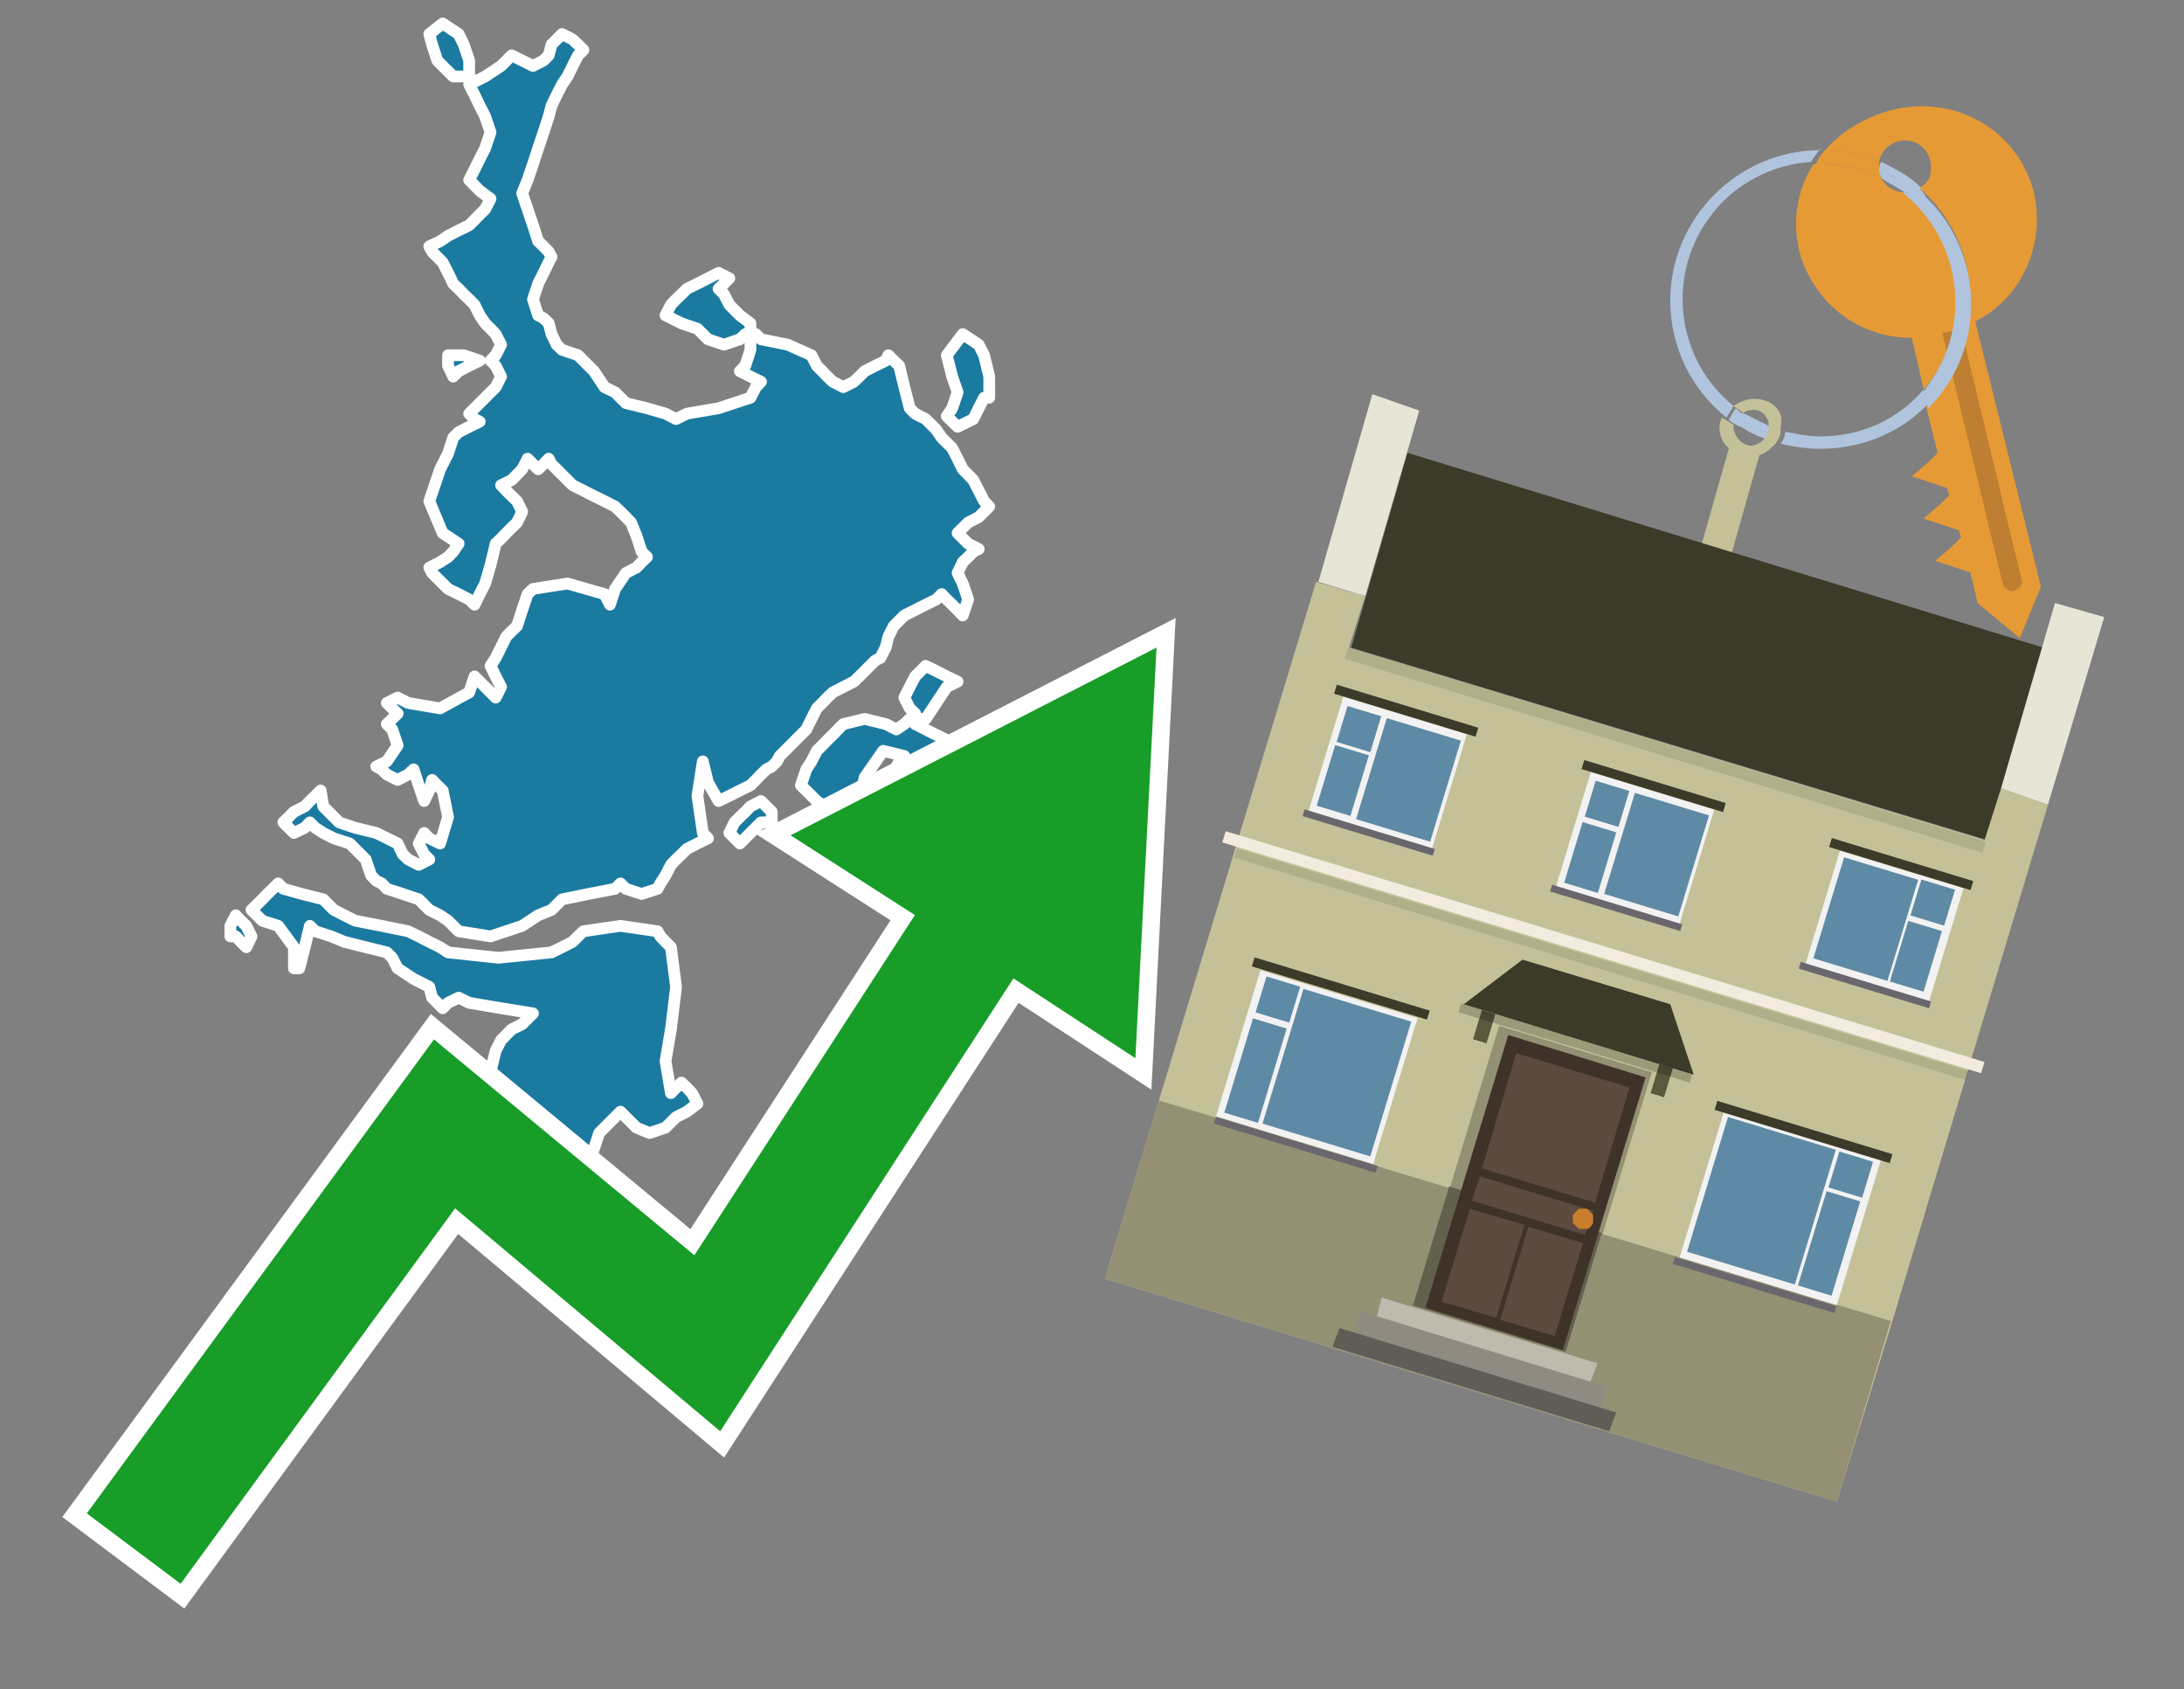 <?xml version="1.0" encoding="utf-8"?>
<!-- Generator: Adobe Illustrator 26.0.3, SVG Export Plug-In . SVG Version: 6.00 Build 0)  -->
<svg version="1.1" id="Text" xmlns="http://www.w3.org/2000/svg" xmlns:xlink="http://www.w3.org/1999/xlink" x="0px" y="0px"
	 width="93.1px" height="72px" viewBox="0 0 93.1 72" style="enable-background:new 0 0 93.1 72;" xml:space="preserve">
<rect x="0" y="0" width="93.1" height="72" fill="#808080" stroke="none"/>
<style type="text/css">
	.st0{fill:#1B7AA0;stroke:#FFFFFF;stroke-width:0.5;stroke-linejoin:round;}
	.st1{fill:none;stroke:#FFFFFF;stroke-width:1.5;stroke-miterlimit:10;}
	.st2{fill:#179D28;}
	.st3{fill:#E69A35;}
	.st4{fill:#B0C4DE;}
	.st5{fill:#C4C199;}
	.st6{fill:#BF7F32;}
	.st7{fill-rule:evenodd;clip-rule:evenodd;fill:#3C3A29;}
	.st8{fill-rule:evenodd;clip-rule:evenodd;fill:#E7E6D6;}
	.st9{fill-rule:evenodd;clip-rule:evenodd;fill:#C4C199;}
	.st10{fill-rule:evenodd;clip-rule:evenodd;fill:#939074;}
	.st11{opacity:0.1;fill-rule:evenodd;clip-rule:evenodd;}
	.st12{fill-rule:evenodd;clip-rule:evenodd;fill:#F3ECDE;}
	.st13{fill:#3C3A29;}
	.st14{fill-rule:evenodd;clip-rule:evenodd;fill:#939173;}
	.st15{fill-rule:evenodd;clip-rule:evenodd;fill:#62614D;}
	.st16{fill:#3E3229;}
	.st17{fill:#5D4A3E;}
	.st18{fill:#C87E2C;}
	.st19{fill-rule:evenodd;clip-rule:evenodd;fill:#C0B9AD;}
	.st20{fill-rule:evenodd;clip-rule:evenodd;fill:#908B82;}
	.st21{fill-rule:evenodd;clip-rule:evenodd;fill:#605D57;}
	.st22{fill:#5A583D;}
	.st23{opacity:0.2;}
	.st24{fill-rule:evenodd;clip-rule:evenodd;fill:#F2F2F2;}
	.st25{fill-rule:evenodd;clip-rule:evenodd;fill:#5F8AA5;}
	.st26{fill-rule:evenodd;clip-rule:evenodd;fill:#69666D;}
</style>
<path class="st0" d="M12.53,40.37L11.86,39.46L11.18,39.24L10.95,39.01L10.72,38.78L10.95,38.56L11.18,38.33L11.4,38.1L11.63,37.88L11.86,37.65L12.08,37.88L12.87,38.1L13.78,38.33L14.01,38.56L14.23,38.78L14.68,39.01L15.14,39.24L16.27,39.46L17.4,39.69L17.85,39.91L18.3,40.14L18.76,40.37L19.1,40.59L21.25,40.82L23.51,40.59L23.96,40.37L24.41,40.14L24.64,39.91L24.87,39.69L26.45,39.46L28.03,39.69L28.15,39.91L28.37,40.14L28.6,40.37L28.82,42.06L28.6,43.87L28.37,45.23L28.6,46.59L28.82,46.36L29.05,46.14L29.28,46.36L29.5,46.59L29.73,47.04L29.28,47.38L28.82,47.61L28.6,47.83L28.37,48.06L27.69,48.29L27.13,48.06L26.9,47.83L26.68,47.61L26.45,47.38L26.22,47.61L26.0,47.83L25.77,48.06L25.54,48.29L25.32,48.96L25.09,49.64L24.87,50.32L24.19,51.0L23.51,50.55L23.73,50.1L23.96,49.87L23.51,49.64L23.17,49.42L22.94,49.19L22.72,48.29L22.04,47.38L21.36,47.27L20.91,47.04L20.45,46.81L20.68,46.59L20.91,45.68L21.13,44.78L21.36,44.33L21.81,43.87L22.26,43.65L22.49,43.42L22.72,43.19L21.36,42.97L20.0,42.74L19.55,42.52L19.1,42.74L18.87,42.97L18.64,42.74L18.42,42.52L18.3,42.06L17.63,41.72L16.95,41.27L16.72,40.82L16.49,40.59L15.59,40.37L14.68,40.14L14.12,39.91L13.44,39.69L13.21,39.46L12.99,40.37L12.76,41.27L12.53,41.27ZM9.82,39.46L10.05,39.01L10.27,39.24L10.5,39.46L10.72,39.91L10.5,40.37L10.27,40.14L10.05,39.91L9.82,39.91ZM32.44,35.05L31.99,35.5L31.54,35.95L31.09,35.5L31.31,35.05L31.54,34.82L31.77,34.6L31.99,34.37L32.44,34.14L32.9,34.6L32.9,35.05ZM39.01,30.86L39.46,31.09L39.91,31.32L40.36,31.54L40.82,31.77L41.04,32.0L41.27,32.67L40.59,33.24L39.91,33.01L39.46,32.79L39.01,33.47L38.78,34.14L38.55,34.37L38.33,34.6L38.1,34.14L37.87,33.69L37.76,33.47L37.87,33.24L38.1,32.9L38.33,32.45L38.55,32.22L37.65,32.0L36.86,33.13L36.63,34.14L36.4,34.37L36.18,34.6L35.95,34.82L35.72,35.05L35.5,34.6L34.82,34.14L34.14,33.47L34.37,32.79L34.59,32.45L34.82,32.0L35.05,31.77L35.27,31.54L35.5,31.32L35.72,31.09L35.95,30.86L36.86,30.64L37.76,30.86L38.21,31.09L38.55,30.86L38.78,30.64L39.01,30.64ZM19.77,15.14L20.45,15.37L20.0,15.59L19.55,15.82L19.32,16.05L19.1,15.59L19.1,15.14ZM32.22,14.24L32.44,14.46L33.58,14.69L34.59,15.14L34.82,15.59L35.05,15.82L35.27,16.05L35.5,16.27L35.95,16.5L36.4,16.27L36.63,16.05L36.86,15.82L37.31,15.59L37.76,15.37L37.87,15.14L38.1,15.37L38.33,15.59L38.55,16.5L38.78,17.4L39.01,17.63L39.46,17.86L39.91,18.31L40.14,18.65L40.36,18.87L40.59,19.1L40.82,19.55L41.04,20.0L41.27,20.23L41.49,20.46L41.72,20.91L41.95,21.36L42.17,21.59L41.95,21.81L41.72,22.04L41.27,22.27L40.82,22.72L41.27,23.17L41.72,23.4L41.49,23.51L41.27,23.74L41.04,23.96L40.82,24.42L41.04,24.87L41.27,25.55L41.04,26.23L40.82,26.0L40.59,25.77L40.36,25.55L40.14,25.32L39.91,25.55L39.46,25.77L39.01,26.0L38.55,26.23L38.1,26.68L37.87,27.13L37.76,27.58L37.53,28.04L37.31,28.15L37.08,28.38L36.86,28.6L36.63,28.83L36.4,29.05L35.95,29.28L35.5,29.51L35.27,29.73L35.05,29.96L34.82,30.19L34.59,30.64L34.37,31.09L34.14,31.32L33.92,31.54L33.69,31.77L33.46,32.0L33.24,32.22L33.12,32.45L32.9,32.67L32.67,32.79L32.44,33.01L32.22,33.24L31.99,33.47L31.54,33.69L31.09,33.92L30.63,34.14L30.18,33.35L29.96,32.45L29.73,33.92L29.96,35.5L30.18,35.73L29.73,35.95L29.28,36.18L29.05,36.41L28.82,36.63L28.6,36.86L28.37,37.31L28.15,37.65L28.03,37.88L27.35,38.1L26.68,37.88L26.45,37.65L26.22,37.88L25.09,38.1L23.96,38.33L23.73,38.56L23.51,38.78L22.94,39.01L22.26,39.46L20.91,39.91L19.55,39.69L19.32,39.46L19.1,39.24L18.76,39.01L18.3,38.78L18.08,38.56L17.85,38.33L17.17,38.1L16.49,37.88L16.27,37.65L16.04,37.54L15.82,37.31L15.59,36.63L14.91,35.95L14.23,35.73L13.78,35.5L13.44,35.28L13.21,35.05L12.99,35.28L12.53,35.5L12.08,35.05L12.53,34.6L12.99,34.37L13.21,34.14L13.44,33.92L13.67,33.69L13.78,34.37L14.46,35.05L15.14,35.28L16.04,35.5L16.95,35.95L17.17,36.41L17.4,36.63L17.85,36.86L18.3,36.63L18.08,36.41L17.85,35.95L18.08,35.5L18.3,35.73L18.76,35.95L19.1,34.82L18.87,33.69L18.64,33.47L18.42,33.24L18.3,33.69L18.08,34.14L17.85,33.47L17.63,32.79L17.4,33.01L16.95,33.24L16.49,33.01L16.27,32.79L16.04,32.67L16.49,32.45L16.95,31.77L16.72,31.09L16.49,30.86L16.72,30.64L16.95,30.41L16.72,30.19L16.49,29.96L16.95,29.73L17.4,29.96L18.76,30.19L20.0,29.51L20.23,28.83L20.45,29.05L20.68,29.28L20.91,29.51L21.13,29.73L21.36,29.28L21.13,28.83L20.91,28.38L21.13,28.04L21.36,27.58L21.58,27.13L21.81,26.9L22.04,26.68L22.26,26.0L22.49,25.32L22.72,25.1L24.19,24.87L25.77,25.32L26.0,25.77L26.22,25.1L26.68,24.42L27.13,24.19L27.35,23.96L27.58,23.74L27.35,23.51L27.13,22.83L26.9,22.27L26.68,22.04L26.45,21.81L26.22,21.59L25.77,21.36L25.32,21.14L24.87,20.91L24.41,20.68L24.19,20.46L23.96,20.23L23.73,20.0L23.51,19.78L23.39,19.55L23.17,19.78L22.94,20.0L22.72,19.78L22.49,19.55L22.26,20.0L21.81,20.46L21.36,20.68L21.58,20.91L21.81,21.14L22.04,21.36L22.26,21.81L22.04,22.27L21.81,22.49L21.58,22.72L21.36,22.95L21.13,23.17L20.91,24.08L20.68,24.87L20.45,25.32L20.23,25.77L20.0,25.55L19.55,25.32L19.1,25.1L18.87,24.87L18.64,24.64L18.42,24.42L18.3,24.19L18.76,23.96L19.1,23.74L19.32,23.51L19.55,23.17L18.87,22.72L18.3,21.36L18.76,20.0L19.1,19.33L19.32,18.65L19.55,18.42L20.0,18.19L20.45,17.97L20.23,17.86L20.0,17.63L20.23,17.4L20.45,17.18L20.68,16.95L20.91,16.72L21.13,16.5L21.36,16.05L21.13,15.59L20.91,15.37L21.13,15.14L21.36,14.69L21.13,14.24L20.91,14.01L20.68,13.78L20.45,13.44L20.23,12.99L20.0,12.76L19.77,12.54L19.55,12.31L19.32,12.09L19.1,11.63L18.87,11.18L18.64,10.95L18.42,10.73L18.3,10.5L18.76,10.28L19.1,10.05L19.55,9.82L20.0,9.6L20.23,9.37L20.45,9.14L20.68,8.92L20.91,8.47L20.45,8.13L20.0,7.67L20.23,7.22L20.45,6.77L20.68,6.32L20.91,5.64L20.68,4.96L20.45,4.51L20.23,4.05L20.0,3.6L20.68,3.26L21.36,2.81L21.81,2.36L22.26,2.58L22.72,2.81L23.17,2.58L23.39,2.36L23.51,1.9L23.96,1.45L24.41,1.68L24.64,1.9L24.87,2.13L24.64,2.36L24.41,2.81L24.19,3.26L23.96,3.6L23.73,4.05L23.51,4.51L23.39,4.96L23.17,5.64L22.94,6.32L22.72,7.0L22.49,7.67L22.26,8.24L22.49,8.92L22.72,9.6L22.94,10.28L23.17,10.5L23.39,10.73L23.51,10.95L23.39,11.18L23.17,11.63L22.94,12.09L22.72,12.76L22.94,13.44L23.17,13.56L23.39,13.78L23.51,14.24L23.73,14.69L23.96,14.91L24.64,15.14L25.32,15.82L25.77,16.5L26.22,16.72L26.45,16.95L26.68,17.18L27.58,17.4L28.37,17.63L28.82,17.86L29.28,17.63L30.63,17.4L31.99,16.95L32.22,16.5L32.44,16.27L31.99,16.05L31.54,15.82L31.77,15.59L31.99,14.91L31.99,14.24ZM19.32,3.26L18.64,2.58L18.42,1.9L18.3,1.45L18.87,1.0L19.55,1.45L19.77,1.9L20.0,2.58L20.0,3.26ZM39.01,30.41L38.78,30.19L38.55,29.73L38.78,29.28L39.01,28.83L39.46,28.38L39.91,28.6L40.36,28.83L40.82,29.05L40.36,29.28L39.91,29.96L39.46,30.64L39.01,30.64ZM41.95,16.95L41.72,17.4L41.49,17.86L41.27,17.97L40.82,18.19L40.36,17.74L40.59,17.4L40.82,16.72L40.59,16.05L40.36,15.14L41.04,14.24L41.72,14.69L41.95,15.14L42.17,16.05L42.17,16.95ZM31.77,14.24L31.54,14.46L30.86,14.69L30.18,14.46L29.96,14.24L29.73,14.01L29.05,13.78L28.37,13.44L28.6,12.99L28.82,12.76L29.05,12.54L29.28,12.31L29.73,12.09L30.18,11.86L30.63,11.63L31.09,11.86L30.86,12.09L30.63,12.31L30.86,12.54L31.09,12.99L31.54,13.44L31.99,13.78L31.99,14.24Z"/>
<polygon class="st1" points="49.3,27.6 33.7,35.6 39,39 29.6,53.5 18.5,44.3 3.7,64.5 7.7,67.5 19.4,51.5 30.7,61 43.2,41.7 
	48.4,45.1 "/>
<polygon class="st2" points="49.3,27.6 33.7,35.6 39,39 29.6,53.5 18.5,44.3 3.7,64.5 7.7,67.5 19.4,51.5 30.7,61 43.2,41.7 
	48.4,45.1 "/>
<path class="st3" d="M80.2,7.6c0-0.1-0.1-0.2-0.1-0.3c0-0.1,0-0.3,0-0.4c-0.7-0.3-1.5-0.5-2.3-0.5c-0.2,0.2-0.3,0.4-0.4,0.6
	c0.1,0,0.2,0,0.3,0C78.5,7,79.4,7.2,80.2,7.6z"/>
<path class="st4" d="M77.6,6.4c-3.5,0-6.4,2.9-6.4,6.4c0,2,0.9,3.8,2.4,5c0.1-0.2,0.2-0.3,0.3-0.5c-2.5-2-2.9-5.7-0.9-8.2
	c1-1.3,2.6-2.1,4.2-2.2c0.1-0.2,0.3-0.4,0.4-0.6V6.4z"/>
<path class="st3" d="M84.2,13.7c2-1,3-3.3,2.5-5.5C86,5.5,83.3,4,80.6,4.7c-1.1,0.3-2.1,0.9-2.8,1.7c0.8,0,1.6,0.2,2.3,0.5
	c0.1-0.6,0.7-1,1.3-0.9c0.6,0.1,1,0.7,0.9,1.3c0,0.3-0.2,0.6-0.5,0.7c2.7,2.3,2.9,6.4,0.6,9c-0.1,0.1-0.2,0.2-0.3,0.3l0.5,2
	l-0.4,0.4l-0.7,0.6l0.9,0.3l0.6,0.2l0.1,0.3l-0.4,0.4L82,22.1l0.9,0.3l0.6,0.2l0.1,0.3l-0.4,0.4l-0.7,0.6l0.9,0.3l0.6,0.2l0.3,1.3
	l1.8,1.5L87,25L84.2,13.7z"/>
<path class="st3" d="M81.2,8.2c-0.4,0-0.8-0.2-1-0.6C79.4,7.2,78.5,7,77.6,7c-0.1,0-0.2,0-0.3,0c-0.7,1.1-0.9,2.4-0.6,3.7
	c0.6,2.2,2.5,3.7,4.8,3.7l0.5,2.2c2.1-2.4,1.9-6.1-0.6-8.2C81.3,8.3,81.2,8.3,81.2,8.2z"/>
<path class="st4" d="M74.1,18.1c0.4,0.3,0.8,0.5,1.2,0.6c0.1-0.1,0.2-0.3,0.2-0.5l0,0c-0.4-0.2-0.8-0.4-1.2-0.6
	C74.2,17.8,74.1,17.9,74.1,18.1z"/>
<path class="st4" d="M74.4,17.7c-0.2-0.1-0.3-0.2-0.4-0.3c-0.1,0.1-0.2,0.3-0.3,0.5c0.1,0.1,0.3,0.2,0.5,0.3
	C74.1,17.9,74.2,17.8,74.4,17.7z"/>
<path class="st5" d="M74.8,17c-0.3,0-0.6,0.1-0.9,0.3c0.1,0.1,0.3,0.2,0.4,0.3c0.3-0.2,0.8-0.2,1,0.2c0.1,0.1,0.1,0.3,0.1,0.4l0,0
	c0,0.4-0.3,0.7-0.7,0.8c-0.4,0-0.7-0.3-0.8-0.7c0,0,0,0,0-0.1v-0.1c-0.2-0.1-0.3-0.2-0.5-0.3c-0.2,0.4-0.1,1,0.3,1.3l-1.7,6l1.3,0.3
	l1.7-6c0.3-0.1,0.5-0.3,0.7-0.5c0.1-0.2,0.2-0.3,0.2-0.5c0-0.1,0-0.1,0-0.2C76.1,17.5,75.5,17,74.8,17z"/>
<path class="st6" d="M86,25.1l-0.2,0.1c-0.2,0-0.3-0.1-0.4-0.2l0,0l-2.6-10.8l0.8-0.2l2.6,10.8C86.2,24.9,86.1,25.1,86,25.1L86,25.1
	z"/>
<path class="st4" d="M80.1,7.3c0,0.1,0.1,0.2,0.1,0.3c0.3,0.2,0.7,0.4,1,0.6c0.1,0,0.2,0,0.3,0c0.1,0,0.3-0.1,0.4-0.2
	c-0.5-0.5-1.1-0.8-1.7-1.1C80.1,7,80.1,7.2,80.1,7.3z"/>
<path class="st4" d="M77.6,18.6c-0.5,0-1-0.1-1.5-0.2c0,0.2-0.1,0.4-0.2,0.5c2.2,0.6,4.7,0,6.3-1.7L82,16.6
	C80.9,17.9,79.3,18.6,77.6,18.6z"/>
<path class="st4" d="M81.8,8c-0.1,0.1-0.2,0.1-0.4,0.2c-0.1,0-0.2,0-0.3,0c2.5,2,3,5.6,1.1,8.2c-0.1,0.1-0.1,0.2-0.2,0.3l0.2,0.7
	c2.5-2.5,2.4-6.6-0.1-9C82,8.2,81.9,8.1,81.8,8L81.8,8z"/>
<g>
	<polygon class="st7" points="84.7,35.8 57.6,27.6 60,19.3 87.1,27.6 84.7,35.8 	"/>
	<polygon class="st8" points="87.3,34.3 85.3,33.6 87.6,25.7 89.7,26.3 87.3,34.3 	"/>
	<polygon class="st8" points="58.2,25.4 56.2,24.8 58.5,16.8 60.5,17.5 58.2,25.4 	"/>
	<polygon class="st9" points="80.7,56.2 87.3,34.3 85.3,33.6 84.6,35.8 57.5,27.6 58.2,25.4 56.1,24.8 47.1,54.5 78.3,64 	"/>
	<polygon class="st10" points="78.3,64 80.6,56.3 49.4,46.9 47.1,54.5 78.3,64 	"/>
	
		<rect x="56.8" y="31.7" transform="matrix(0.957 0.291 -0.291 0.957 12.341 -19.265)" class="st11" width="28.4" height="0.5"/>
	
		<rect x="51.5" y="40.4" transform="matrix(-0.957 -0.291 0.291 -0.957 121.979 99.389)" class="st12" width="33.8" height="0.5"/>
	
		<rect x="51.9" y="40.8" transform="matrix(-0.957 -0.291 0.291 -0.957 121.603 100.183)" class="st11" width="32.6" height="0.4"/>
	<g>
		<polygon class="st13" points="64.9,40.9 71.2,42.8 72.2,45.8 62.4,42.8 		"/>
		
			<rect x="61.9" y="44.4" transform="matrix(-0.957 -0.291 0.291 -0.957 113.093 118.165)" class="st14" width="6.8" height="12.5"/>
		
			<rect x="60.9" y="51.5" transform="matrix(-0.957 -0.291 0.291 -0.957 110.035 124.623)" class="st15" width="6.8" height="5.3"/>
		<g transform="matrix( 0.861, 0, 0, 0.861, 2148,666.7) ">
			<g>
				<g id="Symbol_9_0_Layer2_0_MEMBER_8_MEMBER_12_MEMBER_0_FILL_00000089576131411167447340000009604662525010445698_">
					<path class="st16" d="M-2413.3-721l-6.8-2.1l-4.1,13.5l6.8,2.1L-2413.3-721z"/>
				</g>
			</g>
		</g>
		<g transform="matrix( 0.861, 0, 0, 0.861, 2148,666.7) ">
			<g>
				<g id="Symbol_9_0_Layer2_0_MEMBER_8_MEMBER_12_MEMBER_1_MEMBER_1_FILL_00000135675296243518298590000004162584388200013184_">
					<path class="st17" d="M-2419.7-722.2l-1.7,5.7l5.6,1.7l1.7-5.7L-2419.7-722.2z"/>
				</g>
			</g>
		</g>
		<g transform="matrix( 0.861, 0, 0, 0.861, 2148,666.7) ">
			<g>
				<g id="Symbol_9_0_Layer2_0_MEMBER_8_MEMBER_12_MEMBER_2_MEMBER_0_FILL_00000029758671541259873570000011131321775149160612_">
					<path class="st17" d="M-2420.7-709.1l1.4-4.6l-2.7-0.8l-1.4,4.6L-2420.7-709.1z"/>
				</g>
			</g>
		</g>
		<g transform="matrix( 0.861, 0, 0, 0.861, 2148,666.7) ">
			<g>
				<g id="Symbol_9_0_Layer2_0_MEMBER_8_MEMBER_12_MEMBER_2_MEMBER_1_FILL_00000165928779308511961820000016729068654790051731_">
					<path class="st17" d="M-2417.8-708.2l1.4-4.6l-2.7-0.8l-1.4,4.6L-2417.8-708.2z"/>
				</g>
			</g>
		</g>
		<g transform="matrix( 0.861, 0, 0, 0.861, 2148,666.7) ">
			<g>
				<g id="Symbol_9_0_Layer2_0_MEMBER_8_MEMBER_12_MEMBER_2_MEMBER_1_FILL_00000072991452508176076110000012719211671238586511_">
					<path class="st17" d="M-2416.3-713.2l0.4-1.2l-5.6-1.7l-0.4,1.2L-2416.3-713.2z"/>
				</g>
			</g>
		</g>
		<g transform="matrix( 0.861, 0, 0, 0.861, 2148,666.7) ">
			<g>
				<g id="Symbol_9_0_Layer2_0_MEMBER_8_MEMBER_13_FILL_00000063606496691541741610000016439768115639569326_">
					<path class="st18" d="M-2415.9-713.8c0-0.1,0-0.3,0-0.4c-0.1-0.1-0.2-0.2-0.3-0.3c-0.1,0-0.3,0-0.4,0c-0.1,0.1-0.2,0.2-0.3,0.3
						c0,0.2,0,0.3,0,0.4c0.1,0.1,0.2,0.2,0.3,0.3c0.2,0,0.3,0,0.4,0C-2416.1-713.5-2416-713.6-2415.9-713.8z"/>
				</g>
			</g>
		</g>
		<polygon class="st19" points="58.7,56.1 58.9,55.3 68.1,58.1 67.8,58.9 58.7,56.1 		"/>
		<polygon class="st20" points="57.8,56.8 58,55.9 68.5,59.1 68.2,60 57.8,56.8 		"/>
		<polygon class="st21" points="56.8,57.4 57.1,56.6 68.9,60.2 68.6,61 56.8,57.4 		"/>
		
			<rect x="70.6" y="45.4" transform="matrix(-0.957 -0.291 0.291 -0.957 125.288 110.757)" class="st22" width="0.6" height="1.3"/>
		
			<rect x="63" y="43.1" transform="matrix(-0.957 -0.291 0.291 -0.957 111.116 104.045)" class="st22" width="0.6" height="1.3"/>
		
			<rect x="62.1" y="44.3" transform="matrix(-0.957 -0.291 0.291 -0.957 118.568 106.604)" class="st23" width="10.3" height="0.4"/>
	</g>
	<g>
		
			<rect x="52.7" y="42.2" transform="matrix(-0.957 -0.291 0.291 -0.957 96.692 105.332)" class="st24" width="7" height="6.5"/>
		<g>
			<rect x="54" y="43.3" transform="matrix(0.291 -0.957 0.957 0.291 -3.334 86.966)" class="st25" width="6" height="4.8"/>
			
				<rect x="53.7" y="41.9" transform="matrix(0.291 -0.957 0.957 0.291 -2.202 82.346)" class="st25" width="1.6" height="1.5"/>
			
				<rect x="51.4" y="44.8" transform="matrix(0.291 -0.957 0.957 0.291 -5.64 83.574)" class="st25" width="4.2" height="1.5"/>
		</g>
		
			<rect x="53.3" y="42" transform="matrix(-0.957 -0.291 0.291 -0.957 99.615 99.16)" class="st7" width="7.8" height="0.4"/>
		
			<rect x="51.5" y="48.6" transform="matrix(-0.957 -0.291 0.291 -0.957 93.782 111.477)" class="st26" width="7.2" height="0.3"/>
	</g>
	<g>
		
			<rect x="56.4" y="30.4" transform="matrix(-0.957 -0.291 0.291 -0.957 106.172 81.677)" class="st24" width="5.5" height="5.1"/>
		<g>
			
				<rect x="57.7" y="31.6" transform="matrix(0.291 -0.957 0.957 0.291 10.775 80.936)" class="st25" width="4.5" height="3.3"/>
			
				<rect x="57.1" y="30.3" transform="matrix(0.291 -0.957 0.957 0.291 11.365 77.448)" class="st25" width="1.6" height="1.5"/>
			
				<rect x="55.9" y="32.5" transform="matrix(0.291 -0.957 0.957 0.291 8.761 78.378)" class="st25" width="2.7" height="1.5"/>
		</g>
		
			<rect x="56.8" y="30.2" transform="matrix(-0.957 -0.291 0.291 -0.957 108.469 76.828)" class="st7" width="6.3" height="0.4"/>
		
			<rect x="55.5" y="35.4" transform="matrix(-0.957 -0.291 0.291 -0.957 103.889 86.499)" class="st26" width="5.8" height="0.3"/>
	</g>
	<g>
		
			<rect x="67" y="33.6" transform="matrix(-0.957 -0.291 0.291 -0.957 125.935 91.036)" class="st24" width="5.5" height="5.1"/>
		<g>
			
				<rect x="68.3" y="34.8" transform="matrix(0.291 -0.957 0.957 0.291 15.205 93.335)" class="st25" width="4.5" height="3.3"/>
			
				<rect x="67.7" y="33.5" transform="matrix(0.291 -0.957 0.957 0.291 15.795 89.846)" class="st25" width="1.6" height="1.5"/>
			
				<rect x="66.4" y="35.7" transform="matrix(0.291 -0.957 0.957 0.291 13.19 90.777)" class="st25" width="2.7" height="1.5"/>
		</g>
		
			<rect x="67.4" y="33.4" transform="matrix(-0.957 -0.291 0.291 -0.957 128.231 86.187)" class="st7" width="6.3" height="0.4"/>
		
			<rect x="66.1" y="38.6" transform="matrix(-0.957 -0.291 0.291 -0.957 123.651 95.857)" class="st26" width="5.8" height="0.3"/>
	</g>
	<g>
		
			<rect x="77.6" y="36.9" transform="matrix(0.957 0.291 -0.291 0.957 14.908 -21.636)" class="st24" width="5.5" height="5.1"/>
		<g>
			
				<rect x="77.2" y="37.5" transform="matrix(0.291 -0.957 0.957 0.291 18.948 103.812)" class="st25" width="4.5" height="3.3"/>
			
				<rect x="81.6" y="37.7" transform="matrix(0.291 -0.957 0.957 0.291 21.615 106.136)" class="st25" width="1.6" height="1.5"/>
			
				<rect x="80.3" y="39.9" transform="matrix(0.291 -0.957 0.957 0.291 19.01 107.067)" class="st25" width="2.7" height="1.5"/>
		</g>
		
			<rect x="77.9" y="36.6" transform="matrix(0.957 0.291 -0.291 0.957 14.188 -21.977)" class="st7" width="6.3" height="0.4"/>
		
			<rect x="76.6" y="41.8" transform="matrix(0.957 0.291 -0.291 0.957 15.624 -21.297)" class="st26" width="5.8" height="0.3"/>
	</g>
	<g>
		
			<rect x="72.4" y="48.2" transform="matrix(0.957 0.291 -0.291 0.957 18.23 -19.825)" class="st24" width="7" height="6.5"/>
		<g>
			
				<rect x="72.1" y="48.8" transform="matrix(0.291 -0.957 0.957 0.291 4.234 108.148)" class="st25" width="6" height="4.8"/>
			
				<rect x="78.1" y="49.3" transform="matrix(0.291 -0.957 0.957 0.291 8.037 111.005)" class="st25" width="1.6" height="1.5"/>
			
				<rect x="75.9" y="52.2" transform="matrix(0.291 -0.957 0.957 0.291 4.599 112.233)" class="st25" width="4.2" height="1.5"/>
		</g>
		<rect x="73" y="48" transform="matrix(0.957 0.291 -0.291 0.957 17.314 -20.259)" class="st7" width="7.8" height="0.4"/>
		
			<rect x="71.2" y="54.6" transform="matrix(0.957 0.291 -0.291 0.957 19.143 -19.393)" class="st26" width="7.2" height="0.3"/>
	</g>
</g>
</svg>
